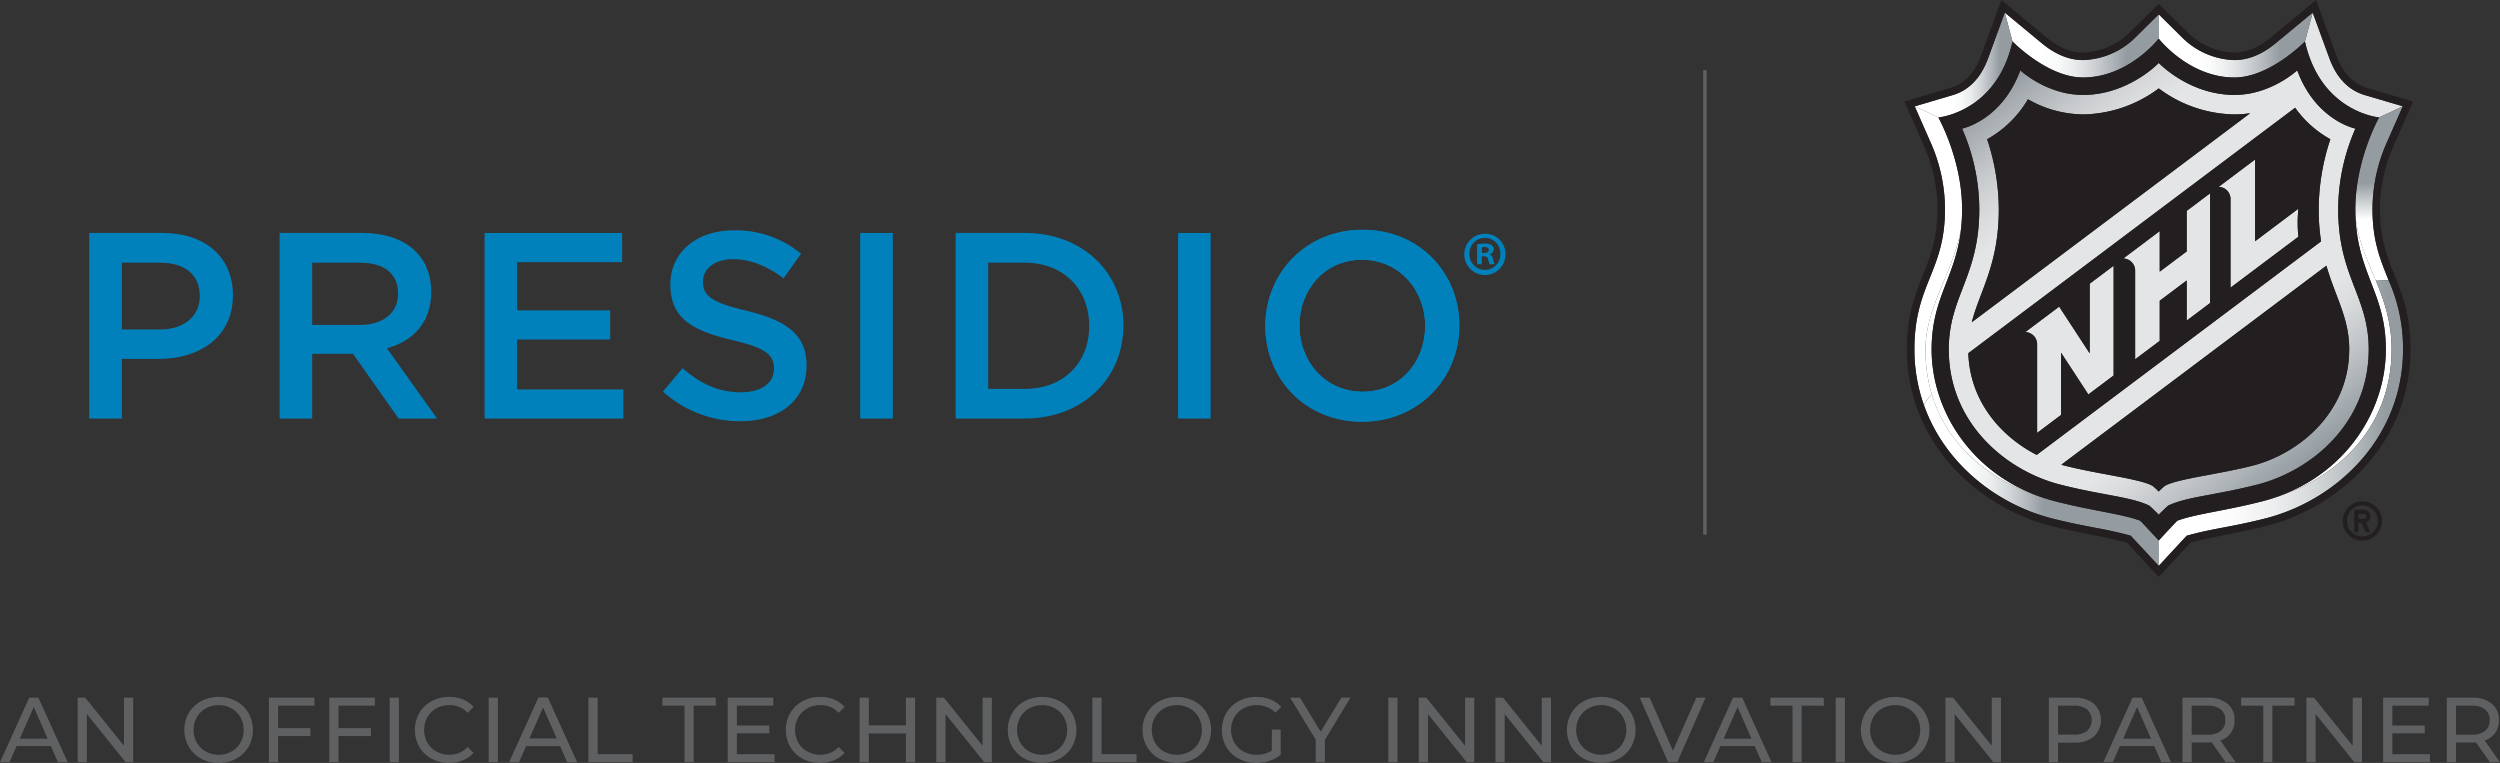 <?xml version="1.0" encoding="UTF-8"?> <svg xmlns="http://www.w3.org/2000/svg" xmlns:xlink="http://www.w3.org/1999/xlink" width="697.846" height="212.967" viewBox="0 0 697.846 212.967"><rect x="0" y="0" width="697.846" height="212.967" fill="#333333" stroke="none"/><defs><linearGradient id="linear-gradient" x1="667.211" y1="96.277" x2="671.87" y2="96.277" gradientUnits="objectBoundingBox"><stop offset="0.11" stop-color="#fff"></stop><stop offset="0.24" stop-color="#dcdfe0"></stop><stop offset="0.44" stop-color="#a8aeb2"></stop><stop offset="0.54" stop-color="#949ca1"></stop></linearGradient><linearGradient id="linear-gradient-2" x1="0.5" y1="1" x2="0.5" gradientUnits="objectBoundingBox"><stop offset="0" stop-color="#fff"></stop><stop offset="0.35" stop-color="#fff"></stop><stop offset="0.56" stop-color="#949ca1"></stop><stop offset="1" stop-color="#949ca1"></stop></linearGradient><linearGradient id="linear-gradient-3" y1="0.5" x2="1" y2="0.5" gradientUnits="objectBoundingBox"><stop offset="0.15" stop-color="#fff"></stop><stop offset="0.21" stop-color="#f9fafa"></stop><stop offset="0.29" stop-color="#eaeced"></stop><stop offset="0.37" stop-color="#d1d4d7"></stop><stop offset="0.45" stop-color="#aeb4b8"></stop><stop offset="0.51" stop-color="#949ca1"></stop></linearGradient><linearGradient id="linear-gradient-4" x1="0.832" y1="0.897" x2="0.169" y2="0.017" gradientUnits="objectBoundingBox"><stop offset="0" stop-color="#949ca1"></stop><stop offset="0.01" stop-color="#98a0a5"></stop><stop offset="0.12" stop-color="#c1c5c8"></stop><stop offset="0.2" stop-color="#dadcde"></stop><stop offset="0.25" stop-color="#e4e5e6"></stop><stop offset="0.75" stop-color="#e4e5e6"></stop><stop offset="0.8" stop-color="#dcdddf"></stop><stop offset="0.88" stop-color="#c6c9cc"></stop><stop offset="0.97" stop-color="#a3a9ad"></stop><stop offset="1" stop-color="#949ca1"></stop></linearGradient><linearGradient id="linear-gradient-5" y1="0.5" x2="1" y2="0.5" gradientUnits="objectBoundingBox"><stop offset="0.25" stop-color="#fff"></stop><stop offset="0.34" stop-color="#f9fafa"></stop><stop offset="0.45" stop-color="#eaeced"></stop><stop offset="0.57" stop-color="#d1d4d7"></stop><stop offset="0.7" stop-color="#aeb4b8"></stop><stop offset="0.79" stop-color="#949ca1"></stop></linearGradient><linearGradient id="linear-gradient-6" y1="0.5" x2="1" y2="0.5" gradientUnits="objectBoundingBox"><stop offset="0.2" stop-color="#fff"></stop><stop offset="0.33" stop-color="#fafafa"></stop><stop offset="0.47" stop-color="#edeeef"></stop><stop offset="0.63" stop-color="#d6d9db"></stop><stop offset="0.79" stop-color="#b7bdc0"></stop><stop offset="0.93" stop-color="#949ca1"></stop></linearGradient><linearGradient id="linear-gradient-7" y1="0.5" y2="0.5" xlink:href="#linear-gradient-5"></linearGradient><linearGradient id="linear-gradient-8" y1="0.5" x2="1" y2="0.5" gradientUnits="objectBoundingBox"><stop offset="0.39" stop-color="#fff"></stop><stop offset="0.47" stop-color="#f9fafa"></stop><stop offset="0.57" stop-color="#eaeced"></stop><stop offset="0.68" stop-color="#d1d4d7"></stop><stop offset="0.79" stop-color="#aeb4b8"></stop><stop offset="0.87" stop-color="#949ca1"></stop></linearGradient></defs><g id="NHL_logo" data-name="NHL logo" transform="translate(-614.429 -188.596)"><path id="Path_62511" data-name="Path 62511" d="M432.952,74.187a5.753,5.753,0,1,1-5.7-5.6,5.64,5.64,0,0,1,5.7,5.6m-10.069,0a4.357,4.357,0,0,0,4.371,4.47,4.287,4.287,0,0,0,4.266-4.436,4.321,4.321,0,1,0-8.636-.033m3.448,2.9h-1.3v-5.6a15.648,15.648,0,0,1,2.151-.17,2.96,2.96,0,0,1,1.911.444,1.4,1.4,0,0,1,.581,1.2,1.44,1.44,0,0,1-1.159,1.329v.071c.544.171.819.615.988,1.363a4.86,4.86,0,0,0,.412,1.366h-1.367a4.35,4.35,0,0,1-.444-1.366c-.1-.578-.444-.852-1.159-.852h-.615Zm.033-3.14h.615c.714,0,1.3-.236,1.3-.818,0-.511-.374-.856-1.2-.856a3.1,3.1,0,0,0-.714.071Z" transform="translate(601.717 185.267)" fill="#0081bc"></path><path id="Path_62512" data-name="Path 62512" d="M49.419,103.517H39.142v16.634H30.029v-51.8H50.45c12.073,0,19.694,6.81,19.694,17.389,0,11.687-9.322,17.774-20.725,17.774m.3-26.868H39.142V95.3h10.58c6.872,0,11.176-3.773,11.176-9.33,0-6.149-4.375-9.323-11.176-9.323" transform="translate(609.306 185.271)" fill="#0081bc"></path><path id="Path_62513" data-name="Path 62513" d="M117.44,120.151l-12.721-18.058h-11.4v18.058h-9.1v-51.8H107.3c11.918,0,19.245,6.3,19.245,16.444,0,8.584-5.108,13.749-12.348,15.745l13.97,19.608Zm-10.873-43.5H93.319V94.034h13.315c6.521,0,10.664-3.406,10.664-8.735,0-5.7-3.987-8.65-10.731-8.65" transform="translate(608.255 185.271)" fill="#0081bc"></path><path id="Path_62514" data-name="Path 62514" d="M142.561,68.355v51.8h38.748v-8.12H151.651V98.1h25.973V89.965H151.651V76.5h29.323V68.355Z" transform="translate(607.124 185.271)" fill="#0081bc"></path><path id="Path_62515" data-name="Path 62515" d="M216.807,90.084c10.945,2.677,16.634,6.588,16.634,15.244,0,9.789-7.629,15.558-18.482,15.558a31.95,31.95,0,0,1-21.614-8.276l5.47-6.521c4.957,4.29,9.918,6.725,16.355,6.725,5.62,0,9.166-2.578,9.166-6.578,0-3.784-2.06-5.776-11.68-8-11.03-2.654-17.239-5.916-17.239-15.532,0-9.029,7.4-15.1,17.668-15.1a28.726,28.726,0,0,1,18.809,6.517l-4.885,6.876c-4.648-3.485-9.335-5.336-14.059-5.336-5.322,0-8.428,2.754-8.428,6.22,0,4.077,2.363,5.85,12.286,8.206" transform="translate(606.14 185.286)" fill="#0081bc"></path><rect id="Rectangle_23624" data-name="Rectangle 23624" width="9.105" height="51.797" transform="translate(854.54 253.629)" fill="#0081bc"></rect><path id="Path_62516" data-name="Path 62516" d="M295.967,120.151H276.661v-51.8h19.306c16.268,0,27.531,11.175,27.531,25.832s-11.262,25.965-27.531,25.965m0-43.5h-10.21v35.229h10.21c10.887,0,17.982-7.34,17.982-17.556s-7.095-17.674-17.982-17.674" transform="translate(604.524 185.271)" fill="#0081bc"></path><rect id="Rectangle_23625" data-name="Rectangle 23625" width="9.09" height="51.797" transform="translate(943.274 253.629)" fill="#0081bc"></rect><path id="Path_62517" data-name="Path 62517" d="M391.8,121.018c-15.9,0-26.986-12.068-26.986-26.711s11.251-26.859,27.138-26.859c15.909,0,27.015,12.06,27.015,26.721s-11.247,26.849-27.166,26.849m0-45.213c-10.282,0-17.462,8.239-17.462,18.364,0,10.145,7.326,18.487,17.613,18.487s17.481-8.2,17.481-18.349c0-10.126-7.341-18.5-17.632-18.5" transform="translate(602.815 185.289)" fill="#0081bc"></path><path id="Path_62518" data-name="Path 62518" d="M391.8,121.018c-15.9,0-26.986-12.068-26.986-26.711s11.251-26.859,27.138-26.859c15.909,0,27.015,12.06,27.015,26.721s-11.247,26.849-27.166,26.849m0-45.213c-10.282,0-17.462,8.239-17.462,18.364,0,10.145,7.326,18.487,17.613,18.487s17.481-8.2,17.481-18.349c0-10.126-7.341-18.5-17.632-18.5" transform="translate(602.815 185.289)" fill="#0081bc"></path><rect id="Rectangle_23626" data-name="Rectangle 23626" width="0.96" height="129.664" transform="translate(1089.858 208.177)" fill="#5f6062"></rect><g id="Group_18672" data-name="Group 18672" transform="translate(665.878 383.13)"><path id="Path_62519" data-name="Path 62519" d="M4.686,216.19a8.844,8.844,0,0,1-3.438-3.307,9.516,9.516,0,0,1,0-9.423,8.854,8.854,0,0,1,3.438-3.309,10.085,10.085,0,0,1,4.917-1.2,10.029,10.029,0,0,1,4.891,1.2,8.789,8.789,0,0,1,3.424,3.3,9.649,9.649,0,0,1,0,9.447,8.78,8.78,0,0,1-3.424,3.295,10.011,10.011,0,0,1-4.891,1.2,10.065,10.065,0,0,1-4.917-1.2m8.482-1.994a6.614,6.614,0,0,0,2.5-2.484,7.311,7.311,0,0,0,0-7.08,6.612,6.612,0,0,0-2.5-2.484,7.082,7.082,0,0,0-3.565-.9,7.225,7.225,0,0,0-3.592.9,6.56,6.56,0,0,0-2.524,2.484,7.318,7.318,0,0,0,0,7.08A6.563,6.563,0,0,0,6.011,214.2a7.226,7.226,0,0,0,3.592.9,7.082,7.082,0,0,0,3.565-.9" transform="translate(0 -198.955)" fill="#5f6062"></path><path id="Path_62520" data-name="Path 62520" d="M28.524,201.422V207.7h9.037v2.214H28.524V217.2H25.95V199.182H38.667v2.24Z" transform="translate(-2.343 -198.975)" fill="#5f6062"></path><path id="Path_62521" data-name="Path 62521" d="M47.059,201.422V207.7H56.1v2.214H47.059V217.2H44.485V199.182H57.2v2.24Z" transform="translate(-4.016 -198.975)" fill="#5f6062"></path><rect id="Rectangle_23627" data-name="Rectangle 23627" width="2.574" height="18.021" transform="translate(57.331 0.207)" fill="#5f6062"></rect><path id="Path_62522" data-name="Path 62522" d="M75.393,216.191a8.8,8.8,0,0,1-3.411-3.295,9.65,9.65,0,0,1,0-9.448,8.793,8.793,0,0,1,3.424-3.295,10.023,10.023,0,0,1,4.892-1.2,10.217,10.217,0,0,1,3.862.708,7.9,7.9,0,0,1,2.986,2.1l-1.673,1.622a6.715,6.715,0,0,0-5.072-2.137,7.349,7.349,0,0,0-3.63.9,6.541,6.541,0,0,0-2.536,2.484,7.316,7.316,0,0,0,0,7.079A6.543,6.543,0,0,0,76.77,214.2a7.349,7.349,0,0,0,3.63.9,6.732,6.732,0,0,0,5.072-2.162l1.673,1.621a7.987,7.987,0,0,1-3,2.111,10.126,10.126,0,0,1-3.875.721,9.944,9.944,0,0,1-4.878-1.2" transform="translate(-6.387 -198.955)" fill="#5f6062"></path><rect id="Rectangle_23628" data-name="Rectangle 23628" width="2.574" height="18.021" transform="translate(84.954 0.207)" fill="#5f6062"></rect><path id="Path_62523" data-name="Path 62523" d="M113.933,212.7h-9.577l-1.982,4.5H99.723l8.161-18.021h2.548l8.187,18.021h-2.7Zm-.9-2.06-3.887-8.831-3.887,8.831Z" transform="translate(-9.003 -198.975)" fill="#5f6062"></path><path id="Path_62524" data-name="Path 62524" d="M124,199.182h2.574v15.781h9.758v2.24H124Z" transform="translate(-11.195 -198.975)" fill="#5f6062"></path><path id="Path_62525" data-name="Path 62525" d="M152.877,201.422H146.7v-2.24H161.6v2.24h-6.179V217.2h-2.548Z" transform="translate(-13.244 -198.975)" fill="#5f6062"></path><path id="Path_62526" data-name="Path 62526" d="M179.811,214.962v2.24H166.733V199.181H179.45v2.24H169.307v5.535h9.037v2.188h-9.037v5.819Z" transform="translate(-15.053 -198.975)" fill="#5f6062"></path><path id="Path_62527" data-name="Path 62527" d="M189.208,216.191A8.8,8.8,0,0,1,185.8,212.9a9.65,9.65,0,0,1,0-9.448,8.787,8.787,0,0,1,3.424-3.295,10.02,10.02,0,0,1,4.892-1.2,10.209,10.209,0,0,1,3.861.708,7.905,7.905,0,0,1,2.987,2.1l-1.674,1.622a6.713,6.713,0,0,0-5.071-2.137,7.346,7.346,0,0,0-3.63.9,6.535,6.535,0,0,0-2.536,2.484,7.316,7.316,0,0,0,0,7.079,6.537,6.537,0,0,0,2.536,2.485,7.346,7.346,0,0,0,3.63.9,6.73,6.73,0,0,0,5.071-2.162l1.674,1.621a8,8,0,0,1-3,2.111,10.121,10.121,0,0,1-3.874.721,9.945,9.945,0,0,1-4.879-1.2" transform="translate(-16.662 -198.955)" fill="#5f6062"></path><path id="Path_62528" data-name="Path 62528" d="M222.7,199.182V217.2h-2.575V209.17H209.774V217.2H207.2V199.182h2.574v7.749h10.349v-7.749Z" transform="translate(-18.706 -198.975)" fill="#5f6062"></path><path id="Path_62529" data-name="Path 62529" d="M246.242,199.182V217.2h-2.111l-10.813-13.438V217.2h-2.574V199.182h2.111l10.812,13.437V199.182Z" transform="translate(-20.832 -198.975)" fill="#5f6062"></path><path id="Path_62530" data-name="Path 62530" d="M257.361,216.19a8.844,8.844,0,0,1-3.438-3.307,9.516,9.516,0,0,1,0-9.423,8.855,8.855,0,0,1,3.438-3.309,10.649,10.649,0,0,1,9.808,0,8.788,8.788,0,0,1,3.424,3.3,9.649,9.649,0,0,1,0,9.447,8.78,8.78,0,0,1-3.424,3.295,10.635,10.635,0,0,1-9.808,0m8.482-1.994a6.614,6.614,0,0,0,2.5-2.484,7.311,7.311,0,0,0,0-7.08,6.612,6.612,0,0,0-2.5-2.484,7.082,7.082,0,0,0-3.565-.9,7.226,7.226,0,0,0-3.592.9,6.56,6.56,0,0,0-2.524,2.484,7.318,7.318,0,0,0,0,7.08,6.562,6.562,0,0,0,2.524,2.484,7.226,7.226,0,0,0,3.592.9,7.083,7.083,0,0,0,3.565-.9" transform="translate(-22.811 -198.955)" fill="#5f6062"></path><path id="Path_62531" data-name="Path 62531" d="M278.626,199.182H281.2v15.781h9.758v2.24H278.626Z" transform="translate(-25.154 -198.975)" fill="#5f6062"></path><path id="Path_62532" data-name="Path 62532" d="M298.7,216.19a8.844,8.844,0,0,1-3.438-3.307,9.516,9.516,0,0,1,0-9.423,8.855,8.855,0,0,1,3.438-3.309,10.649,10.649,0,0,1,9.808,0,8.788,8.788,0,0,1,3.424,3.3,9.649,9.649,0,0,1,0,9.447,8.78,8.78,0,0,1-3.424,3.295,10.634,10.634,0,0,1-9.808,0m8.482-1.994a6.614,6.614,0,0,0,2.5-2.484,7.312,7.312,0,0,0,0-7.08,6.612,6.612,0,0,0-2.5-2.484,7.082,7.082,0,0,0-3.565-.9,7.225,7.225,0,0,0-3.592.9,6.56,6.56,0,0,0-2.524,2.484,7.318,7.318,0,0,0,0,7.08,6.563,6.563,0,0,0,2.524,2.484,7.226,7.226,0,0,0,3.592.9,7.082,7.082,0,0,0,3.565-.9" transform="translate(-26.544 -198.955)" fill="#5f6062"></path><path id="Path_62533" data-name="Path 62533" d="M332.309,208.069h2.472V215.1a9.61,9.61,0,0,1-3.116,1.7,11.642,11.642,0,0,1-3.706.592,10.071,10.071,0,0,1-4.918-1.2A8.876,8.876,0,0,1,319.6,212.9a9.589,9.589,0,0,1,0-9.461,8.741,8.741,0,0,1,3.45-3.295,10.291,10.291,0,0,1,4.956-1.184,10.456,10.456,0,0,1,3.926.709,8.027,8.027,0,0,1,3,2.071l-1.6,1.6a7.257,7.257,0,0,0-5.226-2.085,7.6,7.6,0,0,0-3.694.889,6.494,6.494,0,0,0-2.561,2.47,7.272,7.272,0,0,0,0,7.106,6.593,6.593,0,0,0,2.561,2.484,7.464,7.464,0,0,0,3.668.9,7.638,7.638,0,0,0,4.223-1.159Z" transform="translate(-28.741 -198.955)" fill="#5f6062"></path><path id="Path_62534" data-name="Path 62534" d="M349,210.972V217.2h-2.549V210.92L339.3,199.182h2.755l5.767,9.5,5.792-9.5h2.548Z" transform="translate(-30.632 -198.975)" fill="#5f6062"></path><rect id="Rectangle_23629" data-name="Rectangle 23629" width="2.574" height="18.021" transform="translate(336.082 0.207)" fill="#5f6062"></rect><path id="Path_62535" data-name="Path 62535" d="M394.271,199.182V217.2H392.16l-10.813-13.438V217.2h-2.574V199.182h2.111L391.7,212.619V199.182Z" transform="translate(-34.196 -198.975)" fill="#5f6062"></path><path id="Path_62536" data-name="Path 62536" d="M417.815,199.182V217.2H415.7l-10.813-13.438V217.2h-2.574V199.182h2.111l10.812,13.437V199.182Z" transform="translate(-36.321 -198.975)" fill="#5f6062"></path><path id="Path_62537" data-name="Path 62537" d="M428.935,216.19a8.844,8.844,0,0,1-3.438-3.307,9.516,9.516,0,0,1,0-9.423,8.855,8.855,0,0,1,3.438-3.309,10.649,10.649,0,0,1,9.808,0,8.789,8.789,0,0,1,3.424,3.3,9.648,9.648,0,0,1,0,9.447,8.78,8.78,0,0,1-3.424,3.295,10.634,10.634,0,0,1-9.808,0m8.482-1.994a6.614,6.614,0,0,0,2.5-2.484,7.311,7.311,0,0,0,0-7.08,6.612,6.612,0,0,0-2.5-2.484,7.082,7.082,0,0,0-3.565-.9,7.225,7.225,0,0,0-3.592.9,6.56,6.56,0,0,0-2.524,2.484,7.318,7.318,0,0,0,0,7.08,6.563,6.563,0,0,0,2.524,2.484,7.226,7.226,0,0,0,3.592.9,7.083,7.083,0,0,0,3.565-.9" transform="translate(-38.301 -198.955)" fill="#5f6062"></path><path id="Path_62538" data-name="Path 62538" d="M464.957,199.182l-7.9,18.021h-2.548l-7.929-18.021h2.781l6.486,14.8,6.539-14.8Z" transform="translate(-40.317 -198.975)" fill="#5f6062"></path><path id="Path_62539" data-name="Path 62539" d="M480.455,212.7h-9.577l-1.982,4.5h-2.652l8.161-18.021h2.549l8.187,18.021h-2.7Zm-.9-2.06-3.886-8.831-3.888,8.831Z" transform="translate(-42.092 -198.975)" fill="#5f6062"></path><path id="Path_62540" data-name="Path 62540" d="M492.855,201.422h-6.179v-2.24h14.906v2.24H495.4V217.2h-2.548Z" transform="translate(-43.937 -198.975)" fill="#5f6062"></path><rect id="Rectangle_23630" data-name="Rectangle 23630" width="2.574" height="18.021" transform="translate(460.966 0.207)" fill="#5f6062"></rect><path id="Path_62541" data-name="Path 62541" d="M519.122,216.19a8.845,8.845,0,0,1-3.438-3.307,9.517,9.517,0,0,1,0-9.423,8.855,8.855,0,0,1,3.438-3.309,10.649,10.649,0,0,1,9.808,0,8.788,8.788,0,0,1,3.424,3.3,9.649,9.649,0,0,1,0,9.447,8.78,8.78,0,0,1-3.424,3.295,10.635,10.635,0,0,1-9.808,0M527.6,214.2a6.614,6.614,0,0,0,2.5-2.484,7.311,7.311,0,0,0,0-7.08,6.612,6.612,0,0,0-2.5-2.484,7.082,7.082,0,0,0-3.565-.9,7.225,7.225,0,0,0-3.592.9,6.56,6.56,0,0,0-2.524,2.484,7.317,7.317,0,0,0,0,7.08,6.562,6.562,0,0,0,2.524,2.484,7.225,7.225,0,0,0,3.592.9,7.083,7.083,0,0,0,3.565-.9" transform="translate(-46.443 -198.955)" fill="#5f6062"></path><path id="Path_62543" data-name="Path 62543" d="M584.646,200.855a6.292,6.292,0,0,1,0,9.216,8.35,8.35,0,0,1-5.509,1.673h-4.454V217.2h-2.574v-18.02h7.028a8.35,8.35,0,0,1,5.509,1.673m-1.854,7.607a4.138,4.138,0,0,0,0-6,5.815,5.815,0,0,0-3.733-1.042h-4.377V209.5h4.377a5.809,5.809,0,0,0,3.733-1.043" transform="translate(-51.65 -198.975)" fill="#5f6062"></path><path id="Path_62544" data-name="Path 62544" d="M603.043,212.7h-9.577l-1.982,4.5h-2.652l8.161-18.021h2.549l8.187,18.021h-2.7Zm-.9-2.06-3.886-8.831-3.888,8.831Z" transform="translate(-53.16 -198.975)" fill="#5f6062"></path><path id="Path_62545" data-name="Path 62545" d="M625.16,217.2l-3.886-5.535q-.722.052-1.133.051h-4.454V217.2h-2.574V199.182h7.028a8.35,8.35,0,0,1,5.509,1.673,5.674,5.674,0,0,1,2.008,4.608,6.031,6.031,0,0,1-1.03,3.553,5.817,5.817,0,0,1-2.935,2.136l4.274,6.051Zm-1.365-8.727a3.674,3.674,0,0,0,1.287-3.013,3.636,3.636,0,0,0-1.287-3,5.809,5.809,0,0,0-3.733-1.043h-4.377v8.109h4.377a5.761,5.761,0,0,0,3.733-1.055" transform="translate(-55.352 -198.975)" fill="#5f6062"></path><path id="Path_62546" data-name="Path 62546" d="M637.289,201.422H631.11v-2.24h14.906v2.24h-6.179V217.2h-2.548Z" transform="translate(-56.976 -198.975)" fill="#5f6062"></path><path id="Path_62547" data-name="Path 62547" d="M666.643,199.182V217.2h-2.111l-10.813-13.438V217.2h-2.574V199.182h2.11l10.812,13.437V199.182Z" transform="translate(-58.785 -198.975)" fill="#5f6062"></path><path id="Path_62548" data-name="Path 62548" d="M687.767,214.962v2.24H674.689V199.181h12.717v2.24H677.263v5.535H686.3v2.188h-9.037v5.819Z" transform="translate(-60.91 -198.975)" fill="#5f6062"></path><path id="Path_62549" data-name="Path 62549" d="M706.263,217.2l-3.886-5.535q-.722.052-1.134.051H696.79V217.2h-2.574V199.182h7.028a8.35,8.35,0,0,1,5.509,1.673,5.674,5.674,0,0,1,2.008,4.608,6.032,6.032,0,0,1-1.03,3.553,5.817,5.817,0,0,1-2.935,2.136l4.274,6.051Zm-1.365-8.727a3.674,3.674,0,0,0,1.287-3.013,3.636,3.636,0,0,0-1.287-3,5.809,5.809,0,0,0-3.733-1.043H696.79v8.109h4.377a5.761,5.761,0,0,0,3.733-1.055" transform="translate(-62.674 -198.975)" fill="#5f6062"></path><path id="Path_62550" data-name="Path 62550" d="M555.883,199.182V217.2h-2.111l-10.813-13.438V217.2h-2.573V199.182H542.5l10.812,13.437V199.182Z" transform="translate(-48.786 -198.975)" fill="#5f6062"></path><path id="Path_62552" data-name="Path 62552" d="M113.933,212.7h-9.577l-1.982,4.5H99.723l8.161-18.021h2.548l8.187,18.021h-2.7Zm-.9-2.06-3.887-8.831-3.887,8.831Z" transform="translate(-9.003 -198.975)" fill="#5f6062"></path></g><g id="Group_18673" data-name="Group 18673" transform="translate(614.429 383.337)"><path id="Path_62551" data-name="Path 62551" d="M555.883,199.182V217.2h-2.111l-10.813-13.438V217.2h-2.573V199.182H542.5l10.812,13.437V199.182Z" transform="translate(-518.707 -199.182)" fill="#5f6062"></path><path id="Path_62553" data-name="Path 62553" d="M113.933,212.7h-9.577l-1.982,4.5H99.723l8.161-18.021h2.548l8.187,18.021h-2.7Zm-.9-2.06-3.887-8.831-3.887,8.831Z" transform="translate(-99.723 -199.182)" fill="#5f6062"></path></g><g id="Group_18674" data-name="Group 18674" transform="translate(1146.009 188.596)"><g id="Group_18695" data-name="Group 18695" transform="translate(5.892 58.389)"><path id="Path_62575" data-name="Path 62575" d="M9.755,120.657c0-14.628,6.86-20.191,8.267-34.057C16.094,98.744,8.04,108.7,8.04,120.657a43.543,43.543,0,0,0,1.781,12.591c5.057,16.827,20.111,26.186,34.68,29.88-22.448-5.68-34.746-24.515-34.746-42.471Z" transform="translate(-8.04 -81.521)" fill="#fff"></path><path id="Path_62576" data-name="Path 62576" d="M167.937,99.619C165.21,93,162.22,87.021,162.22,79.67c0,17.8,8.516,22.837,8.516,39.136,0,17.956-12.3,36.791-34.746,42.471,20.242-5.116,36.337-19.942,36.337-42.471,0-7.637-2.1-13.632-4.39-19.187Z" transform="translate(-42.217 -79.67)" fill="#fff"></path></g><g id="Group_18696" data-name="Group 18696" transform="translate(33.75 3.511)"><path id="Path_62577" data-name="Path 62577" d="M169.334,27.839c-4.588-1.356-7.937-4.822-9.938-10.312L154.742,4.79l-2.162,8.054c4.412,19.788,20.7,21.21,20.7,21.21l6.611-3.107-10.554-3.115Z" transform="translate(-74.505 -4.79)" fill="#e4e5e6"></path><path id="Path_62578" data-name="Path 62578" d="M64.035,125.671l-8.524-13.053-9.462,7.109a3.407,3.407,0,0,1,3.313,3.562V147.87l6.684-5.02V125.473l7.615,11.66,7.058-5.3V101.2l-6.677,5.013v19.451Z" transform="translate(-46.05 -30.542)" fill="#e4e5e6"></path><path id="Path_62579" data-name="Path 62579" d="M101.087,89.839,93.553,95.5V84.174L83.38,91.818a3.41,3.41,0,0,1,3.313,3.569v24.581l6.86-5.152V103.61l7.534-5.658v11.206l6.53-4.9V73.62l-6.53,4.91V89.846Z" transform="translate(-56.021 -23.175)" fill="#e4e5e6"></path><path id="Path_62580" data-name="Path 62580" d="M129.88,83.555V60.74L119.7,68.384a3.407,3.407,0,0,1,3.313,3.562V96.527L141.958,82.3a38.8,38.8,0,0,1,0-7.82Z" transform="translate(-65.723 -19.735)" fill="#e4e5e6"></path></g><g id="Group_18697" data-name="Group 18697" transform="translate(2.814 3.511)"><path id="Path_62581" data-name="Path 62581" d="M12.371,69.234c0,17.391-8.531,20.851-8.531,39.1A46.321,46.321,0,0,0,6.486,123.9,9.954,9.954,0,0,1,8.7,120.925a43.543,43.543,0,0,1-1.781-12.591c0-11.953,8.047-21.906,9.982-34.057a49.847,49.847,0,0,0,.257-5.079c0-13.881-6.625-25.6-6.625-25.6L3.921,40.49,8.406,50.67a46.078,46.078,0,0,1,3.972,18.557Z" transform="translate(-3.84 -14.326)" fill="url(#linear-gradient)"></path><path id="Path_62582" data-name="Path 62582" d="M171.78,69.207c0,7.351,2.99,13.331,5.717,19.949l3.555-.117c-2.206-5.526-4.493-10.788-4.493-19.8a46.05,46.05,0,0,1,3.972-18.557l4.485-10.18-6.611,3.107s-6.625,11.726-6.625,25.6Z" transform="translate(-48.698 -14.328)" fill="url(#linear-gradient-2)"></path><path id="Path_62583" data-name="Path 62583" d="M67.8,185.465c-5.416-1.949-12.782-2.638-23.445-5.335-14.577-3.694-29.623-13.053-34.68-29.88a10.079,10.079,0,0,0-2.213,2.976c5.746,16.234,20.14,27.615,35.7,31.617,9.96,2.514,14.6,2.763,22.023,4.837.967,1.019,7.827,8.428,7.827,8.428v-7.1s-4.507-4.888-5.2-5.541Z" transform="translate(-4.807 -43.644)" fill="url(#linear-gradient-3)"></path><path id="Path_62584" data-name="Path 62584" d="M48.071,141.687c11.873,3.012,19.634,3.357,24.845,5.87,0,0,1.9,1.737,2.609,2.536.718-.8,2.616-2.536,2.616-2.536,5.211-2.514,12.972-2.858,24.845-5.87,14.988-3.8,31.155-17.01,31.155-37.758,0-14.841-8.516-20.286-8.516-39.136A56.218,56.218,0,0,1,130.433,42.3s-11.081-2.235-16.241-16.263c0,0-7.358,6.86-17.5,6.86-12.716,0-21.159-8.927-21.159-8.927S67.089,32.9,54.381,32.9c-10.151,0-17.5-6.86-17.5-6.86C31.72,40.064,20.638,42.3,20.638,42.3a56.218,56.218,0,0,1,4.808,22.492c0,18.85-8.516,24.3-8.516,39.136,0,20.748,16.168,33.955,31.155,37.758ZM128.7,103.928c0,17.6-14.028,29.176-27.058,32.489-9.4,2.4-20.9,3.628-24.376,5.607a15.536,15.536,0,0,0-1.737,1.59,16.3,16.3,0,0,0-1.737-1.59c-3.474-1.979-14.98-3.21-24.376-5.607-.352-.088-.711-.183-1.063-.286l73.985-55.56c2.528,8.817,6.376,14.592,6.376,23.365Zm-5.269-58.661a62.623,62.623,0,0,0-3.247,19.524,58.055,58.055,0,0,0,.66,8.985L41.467,133.383c-9.945-5.108-18.652-14.922-19.084-28.392l91.23-68.511a29.671,29.671,0,0,0,9.835,8.787ZM30.877,64.792a62.6,62.6,0,0,0-3.254-19.524A30.332,30.332,0,0,0,39.012,34.113a31.691,31.691,0,0,0,15.361,4.229,36.123,36.123,0,0,0,21.151-7.263,36.128,36.128,0,0,0,21.159,7.263A27.981,27.981,0,0,0,101.051,38L23.335,96.358c2.243-8.78,7.541-16.058,7.541-31.566Z" transform="translate(-7.336 -9.913)" fill="url(#linear-gradient-4)"></path><path id="Path_62585" data-name="Path 62585" d="M60.075,22.907c12.76,0,21.151-10.847,21.151-10.847V5.281l-6.677,6.6a21.6,21.6,0,0,1-14.475,6.164c-4.141,0-8.047-1.847-11.455-4.676L38.25,4.79,40.4,12.844S50.167,22.9,60.068,22.9Z" transform="translate(-13.031 -4.79)" fill="url(#linear-gradient-5)"></path><path id="Path_62586" data-name="Path 62586" d="M161.883,126.037c0,22.529-16.094,37.355-36.337,42.471-10.664,2.7-18.029,3.386-23.452,5.335-.7.652-5.2,5.541-5.2,5.541v7.1s6.86-7.41,7.827-8.428c7.424-2.074,12.063-2.323,22.023-4.837,20.147-5.189,38.345-22.742,38.345-47.183a46.966,46.966,0,0,0-4.031-19.3l-3.555.117c2.287,5.548,4.39,11.55,4.39,19.187Z" transform="translate(-28.695 -32.022)" fill="url(#linear-gradient-6)"></path><path id="Path_62587" data-name="Path 62587" d="M118.044,22.91c9.894,0,19.663-10.055,19.663-10.055L139.869,4.8,129.5,13.382c-3.415,2.829-7.314,4.676-11.448,4.676a21.586,21.586,0,0,1-14.475-6.164L96.9,5.291V12.07s8.4,10.847,21.159,10.847Z" transform="translate(-28.697 -4.793)" fill="url(#linear-gradient-7)"></path><path id="Path_62588" data-name="Path 62588" d="M31.25,12.854,29.1,4.8,24.442,17.538c-2.008,5.489-5.35,8.956-9.938,10.312L3.95,30.964l6.611,3.107s16.285-1.422,20.7-21.21Z" transform="translate(-3.869 -4.793)" fill="url(#linear-gradient-8)"></path></g><g id="Group_18698" data-name="Group 18698"><path id="Path_62589" data-name="Path 62589" d="M9.242,58.419c0,16.725-8.531,20.528-8.531,39.1,0,26.758,20.689,44.267,39.921,49.221,9.718,2.367,12.65,2.528,21.422,4.683.718.77,8.949,9.637,8.949,9.637s8.23-8.868,8.949-9.637c8.773-2.155,11.7-2.316,21.422-4.683,19.224-4.947,39.921-22.456,39.921-49.221,0-18.571-8.531-22.375-8.531-39.1a43.666,43.666,0,0,1,3.8-17.714l5.453-12.371-12.848-3.789c-3.914-1.158-6.794-4.192-8.56-9.015L114.925,0,102.26,10.48C98.9,13.258,95.5,14.672,92.154,14.672a19.546,19.546,0,0,1-13-5.555L71,1.048,62.838,9.117a19.543,19.543,0,0,1-12.994,5.555c-3.357,0-6.757-1.407-10.114-4.192L27.08,0,21.408,15.53c-1.759,4.822-4.647,7.857-8.56,9.015L0,28.334,5.453,40.7a43.761,43.761,0,0,1,3.8,17.714Zm4.2-31.859c4.588-1.356,7.937-4.822,9.938-10.312L28.033,3.511,38.4,12.093c3.408,2.829,7.307,4.676,11.455,4.676A21.616,21.616,0,0,0,64.333,10.6L71.01,4l6.677,6.6a21.6,21.6,0,0,0,14.475,6.164c4.141,0,8.04-1.847,11.448-4.676l10.37-8.582,4.654,12.738c2,5.489,5.35,8.956,9.938,10.312l10.554,3.115-4.485,10.18a46.079,46.079,0,0,0-3.972,18.557c0,9.015,2.287,14.277,4.493,19.8a46.847,46.847,0,0,1,4.031,19.3c0,24.442-18.2,41.995-38.345,47.183-9.967,2.514-14.6,2.763-22.023,4.837C77.855,150.55,71,157.96,71,157.96s-6.86-7.41-7.827-8.428c-7.424-2.074-12.063-2.323-22.023-4.837-15.559-4-29.953-15.383-35.7-31.617A46.321,46.321,0,0,1,2.8,97.511c0-18.256,8.531-21.708,8.531-39.1A46.051,46.051,0,0,0,7.358,39.855L2.873,29.675,13.427,26.56Z" fill="#231f20"></path><path id="Path_62590" data-name="Path 62590" d="M59.795,156.748c.352.1.711.2,1.063.286,9.4,2.4,20.9,3.628,24.376,5.607a15.534,15.534,0,0,1,1.737,1.59,16.3,16.3,0,0,1,1.737-1.59c3.474-1.979,14.973-3.21,24.376-5.607,13.031-3.313,27.058-14.885,27.058-32.489,0-8.773-3.848-14.548-6.376-23.365L59.78,156.74Z" transform="translate(-15.968 -27.026)" fill="#231f20"></path><path id="Path_62591" data-name="Path 62591" d="M25.67,98.949l77.723-58.36a28.052,28.052,0,0,1-4.368.344A36.128,36.128,0,0,1,77.866,33.67a36.123,36.123,0,0,1-21.151,7.263A31.691,31.691,0,0,1,41.354,36.7,30.332,30.332,0,0,1,29.965,47.859a62.6,62.6,0,0,1,3.254,19.524c0,15.515-5.3,22.786-7.541,31.566Z" transform="translate(-6.857 -8.994)" fill="#231f20"></path><path id="Path_62592" data-name="Path 62592" d="M43.444,137.943l79.379-59.606a58.978,58.978,0,0,1-.66-8.985,62.624,62.624,0,0,1,3.247-19.524,29.812,29.812,0,0,1-9.835-8.787L24.36,109.551c.432,13.471,9.139,23.284,19.084,28.392Zm60.969-82.465V78.293l12.078-9.073a38.8,38.8,0,0,0,0,7.82L97.546,91.265V66.684a3.4,3.4,0,0,0-3.313-3.562l10.18-7.644ZM77.788,75.471V86.794l7.534-5.658V69.821l6.53-4.91V95.545l-6.53,4.9V89.242L77.788,94.9v11.206l-6.86,5.152V86.677a3.41,3.41,0,0,0-3.313-3.569l10.173-7.644ZM49.718,96.549,58.242,109.6V90.151l6.677-5.013v30.635l-7.058,5.3-7.615-11.66v17.377l-6.684,5.02V107.227a3.4,3.4,0,0,0-3.313-3.562l9.462-7.109Z" transform="translate(-6.507 -10.962)" fill="#231f20"></path><path id="Path_62593" data-name="Path 62593" d="M18.647,67.4C17.24,81.266,10.38,86.822,10.38,101.458c0,17.956,12.3,36.791,34.746,42.471,10.664,2.7,18.029,3.386,23.445,5.335.7.652,5.2,5.541,5.2,5.541s4.507-4.888,5.2-5.541c5.423-1.95,12.782-2.638,23.452-5.335,22.448-5.68,34.746-24.515,34.746-42.471,0-16.3-8.516-21.334-8.516-39.136,0-13.881,6.625-25.6,6.625-25.6s-16.277-1.422-20.7-21.21c0,0-9.762,10.055-19.663,10.055-12.76,0-21.159-10.847-21.159-10.847S65.376,25.567,52.616,25.567c-9.9,0-19.663-10.055-19.663-10.055-4.412,19.788-20.7,21.21-20.7,21.21s6.625,11.726,6.625,25.6a49.736,49.736,0,0,1-.257,5.079Zm.242-27.571S29.97,37.594,35.13,23.566c0,0,7.358,6.86,17.5,6.86,12.708,0,21.151-8.927,21.151-8.927s8.443,8.927,21.159,8.927c10.143,0,17.5-6.86,17.5-6.86,5.16,14.028,16.241,16.263,16.241,16.263a56.218,56.218,0,0,0-4.808,22.492c0,18.85,8.516,24.3,8.516,39.136,0,20.748-16.168,33.955-31.155,37.759-11.873,3.012-19.634,3.357-24.845,5.87,0,0-1.9,1.737-2.616,2.536-.718-.8-2.609-2.536-2.609-2.536-5.218-2.514-12.979-2.858-24.845-5.87-14.988-3.8-31.155-17.01-31.155-37.759,0-14.841,8.516-20.286,8.516-39.136a56.218,56.218,0,0,0-4.808-22.492Z" transform="translate(-2.773 -3.932)" fill="#231f20"></path><path id="Path_62594" data-name="Path 62594" d="M166.94,196.419a5.489,5.489,0,1,0,5.489-5.489A5.5,5.5,0,0,0,166.94,196.419Zm9.806,0a4.309,4.309,0,1,1-4.309-4.309A4.307,4.307,0,0,1,176.746,196.419Z" transform="translate(-44.591 -50.999)" fill="#231f20"></path><path id="Path_62595" data-name="Path 62595" d="M171.357,200.416h1.173v-2.543h.843l1.187,2.543h1.3l-1.239-2.653A1.86,1.86,0,0,0,174,194.15H171.35v6.266Zm1.173-5.094H174a.685.685,0,1,1,0,1.37H172.53Z" transform="translate(-45.769 -51.859)" fill="#231f20"></path></g></g></g></svg> 